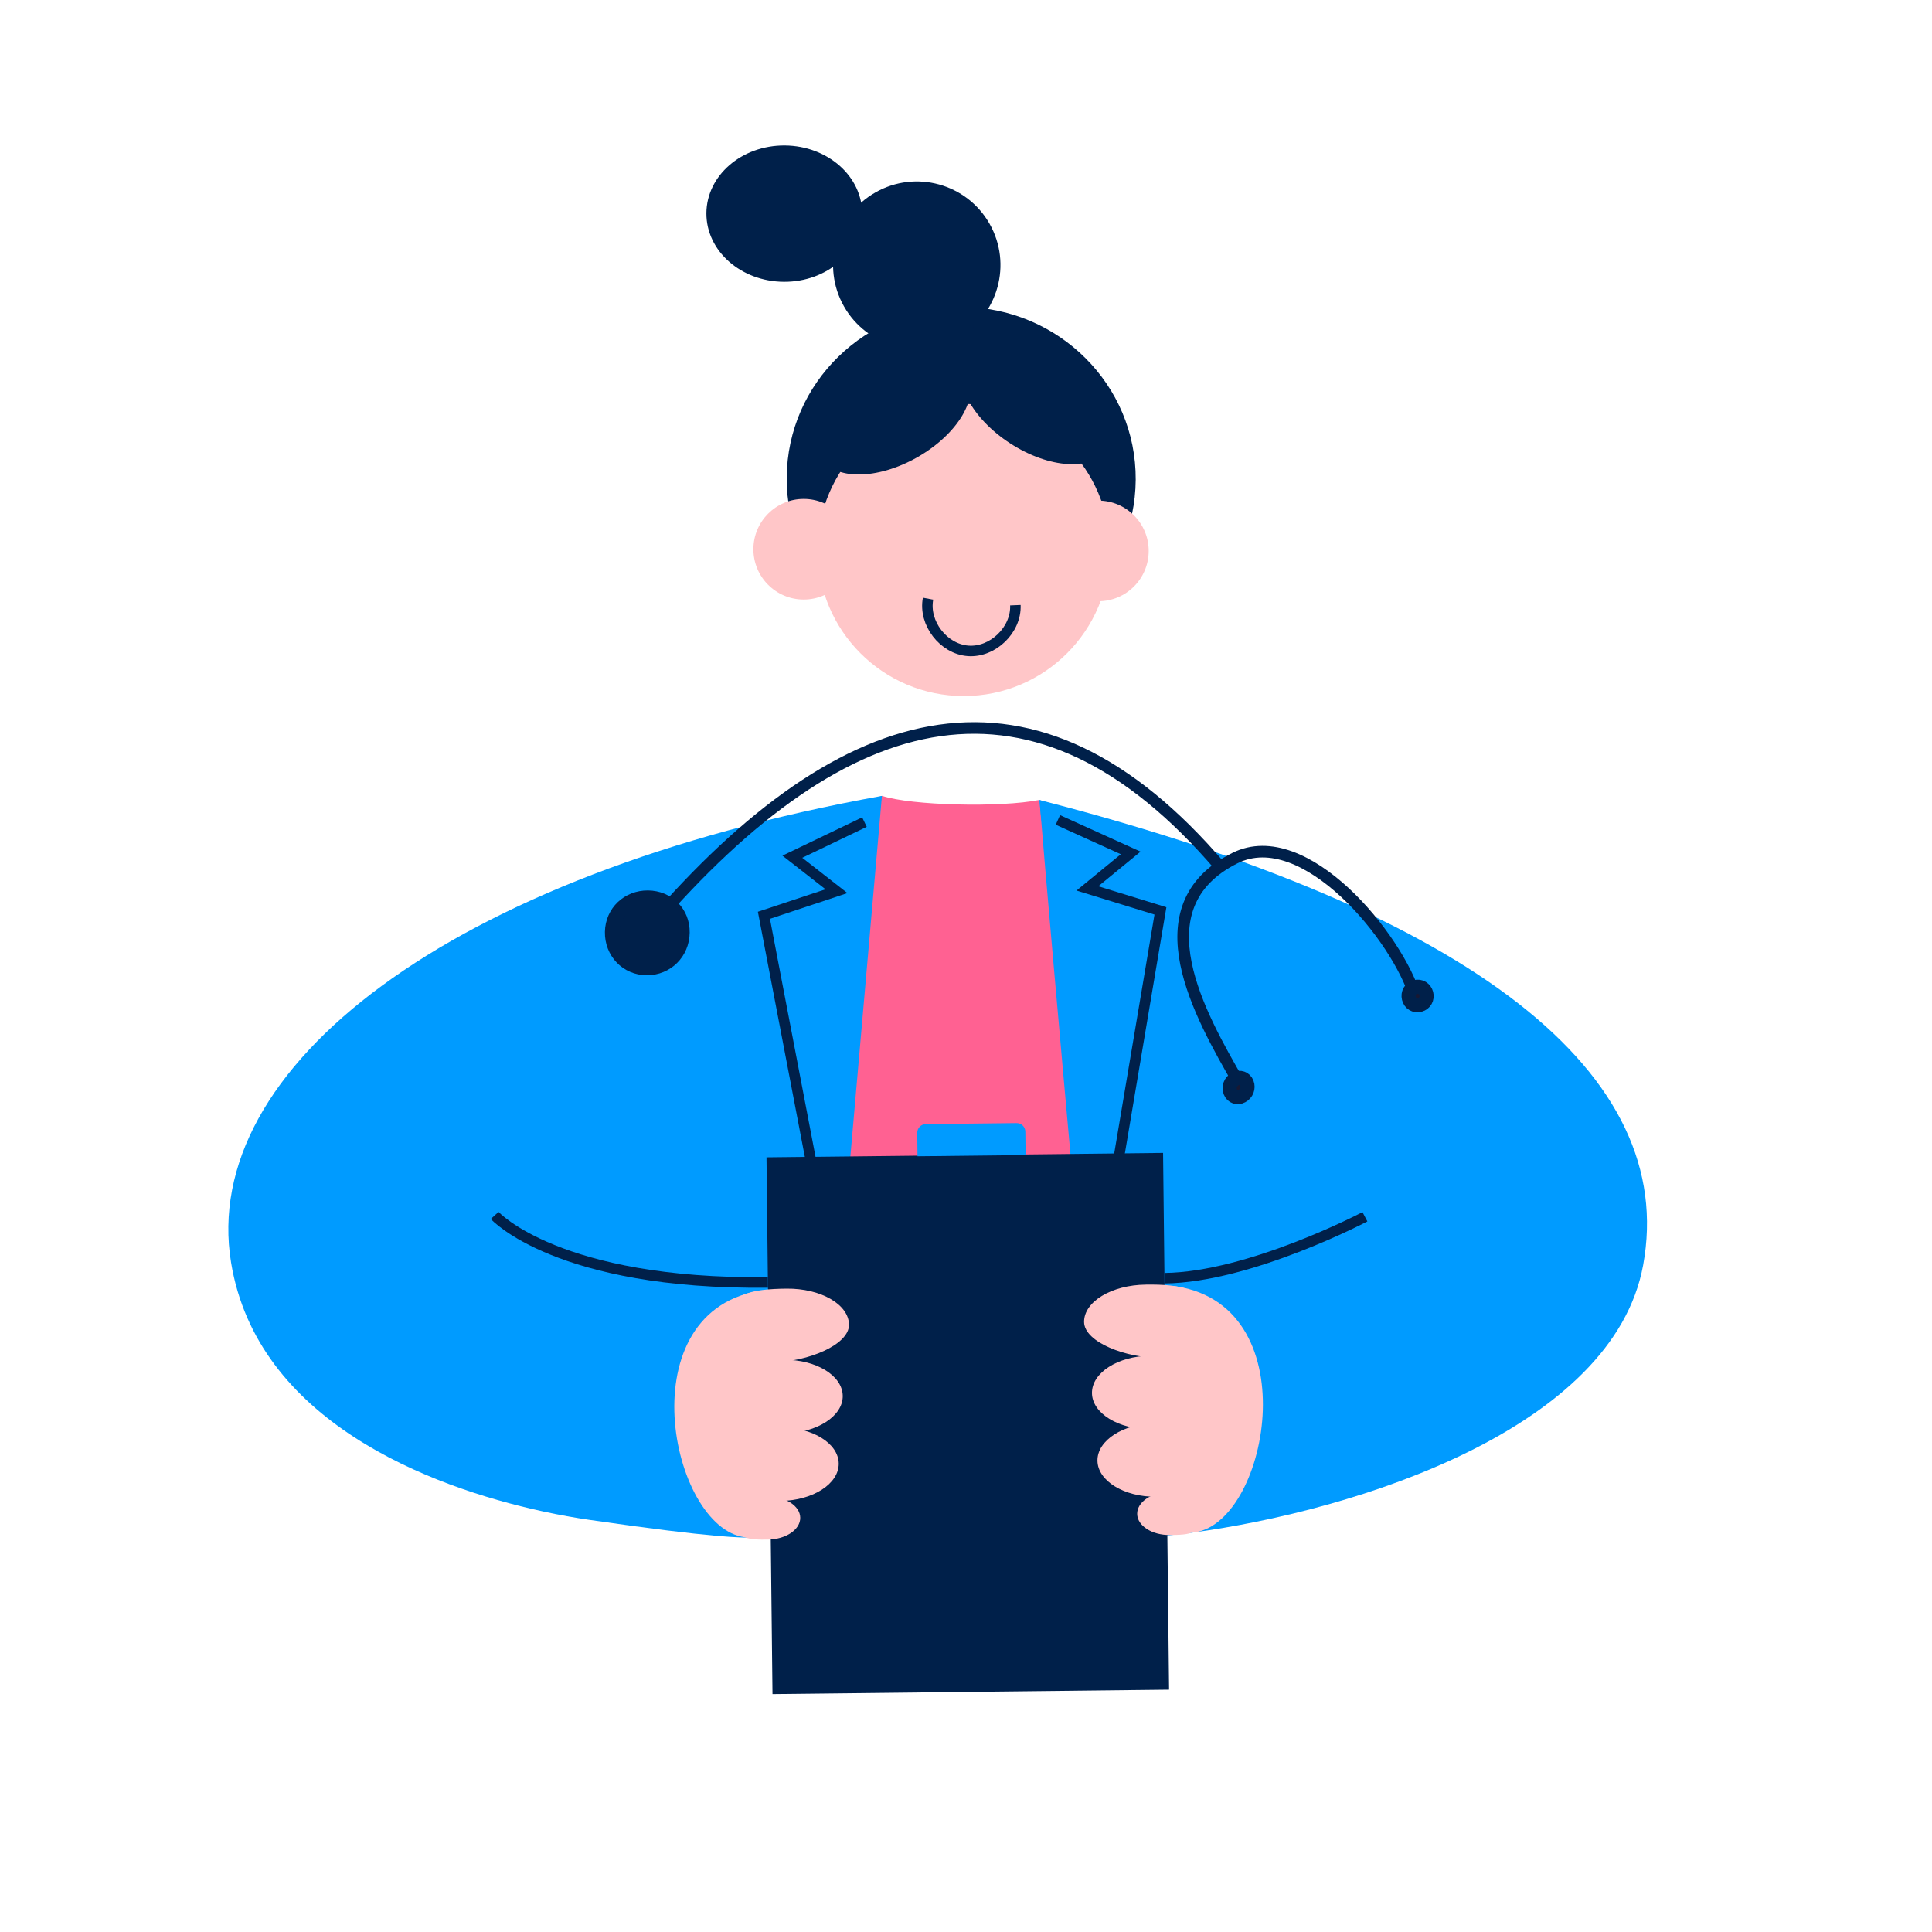 <?xml version="1.0" encoding="UTF-8"?>
<svg id="Calque_1" xmlns="http://www.w3.org/2000/svg" viewBox="0 0 250 250">
  <defs>
    <style>
      .cls-1 {
        fill: #ff6192;
      }

      .cls-2 {
        stroke-width: 1.5px;
      }

      .cls-2, .cls-3 {
        fill: none;
      }

      .cls-2, .cls-3, .cls-4, .cls-5 {
        stroke: #00204a;
        stroke-miterlimit: 10;
      }

      .cls-3 {
        stroke-width: 1.36px;
      }

      .cls-4, .cls-6 {
        fill: #00204a;
      }

      .cls-4, .cls-5 {
        stroke-width: 1.83px;
      }

      .cls-7 {
        fill: #ffc6c8;
      }

      .cls-5 {
        fill: #171833;
      }

      .cls-8 {
        fill: #009bff;
      }
    </style>
  </defs>
  <path class="cls-8" d="M96.85,198.96l16.23-41.28-.44,19.34.45-19.34c-10.16-.24-21.05-1.26-30.04-2.65,7.78-3.81,19.11-8.68,35.57-14.65l-4.51-37.39c-56.06,10.12-88.33,35.22-84.21,60.38,3.35,20.47,25.61,29,40.28,32.19,2.24.49,4.3.85,6.09,1.11,16.57,2.41,19.91,2.28,20.58,2.29Z"/>
  <path class="cls-8" d="M127.53,196.21c.69,0,9.49,4.41,26.67,2.12,21.57-2.89,54.55-13.53,58.42-34.61,4.52-24.61-21.56-45.67-78.11-60.2l-4.66,37.46c14.23,5.59,24.13,10.17,30.99,13.76-9.81,1.54-22.2,2.63-33.74,2.77l.44,38.7Z"/>
  <path class="cls-1" d="M97.2,192.09c8.24-1.01,23.95,6.16,33.31,6.03,9.23-.12,13.85-10,22.04-9.23-4.52-49.1-16.08-60.91-18.04-85.38-5.06,1.01-16.65.73-20.39-.53l-16.92,89.1Z"/>
  <path class="cls-8" d="M109.38,157.15l4.74-54.16c-19.73,6.3-36.89,32.13-48.53,69.7-10.39,33.55,43.79-15.54,43.79-15.54Z"/>
  <path class="cls-8" d="M134.51,103.52c.71,8.86,2.45,28.53,4.59,52.36,3.77,41.99,52.2,36.01,37.99,1.1-11.46-28.14-26.24-47.43-42.57-53.46Z"/>
  <polyline class="cls-3" points="136.89 106.1 146.31 110.37 140.71 114.96 150.16 117.87 143.09 159.8"/>
  <polyline class="cls-3" points="111.86 106.38 102.53 110.86 108.24 115.32 98.85 118.44 106.85 160.2"/>
  <g>
    <path class="cls-2" d="M183.2,129.16c-2.28-7.81-14.38-22.6-23.38-18.13-12.64,6.29-4.46,20.43.44,28.98"/>
    <path class="cls-2" d="M84.16,119.92c25.37-29.46,49.89-35.69,73.74-7.77"/>
    <path class="cls-4" d="M88.33,120.68c.04-2.59-1.93-4.52-4.49-4.54s-4.6,1.88-4.65,4.46c-.05,2.58,1.91,4.68,4.51,4.68s4.59-2.01,4.63-4.59Z"/>
    <path class="cls-5" d="M184.56,128.57c-.17-.64-.77-1.02-1.42-.85-.65.17-.99.81-.83,1.46.16.65.77,1.03,1.42.85.65-.18,1-.81.83-1.46Z"/>
    <path class="cls-5" d="M161.34,140.15c-.25-.63-.91-.85-1.5-.53-.6.32-.88,1.03-.63,1.67.25.63.91.85,1.5.53.6-.32.88-1.04.63-1.67Z"/>
  </g>
  <ellipse class="cls-6" cx="124.37" cy="61.94" rx="22.22" ry="22.58" transform="translate(61.66 185.92) rotate(-89.64)"/>
  <circle class="cls-7" cx="124.71" cy="71.17" r="18.9"/>
  <ellipse class="cls-6" cx="101.48" cy="27.64" rx="8.82" ry="10.08" transform="translate(73.21 128.95) rotate(-89.64)"/>
  <path class="cls-3" d="M131.39,78.31c.13,3.2-2.93,6.15-6.12,5.91-3.19-.24-5.78-3.6-5.18-6.75"/>
  <circle class="cls-7" cx="142.13" cy="71.29" r="6.51"/>
  <circle class="cls-7" cx="104" cy="71.07" r="6.51"/>
  <ellipse class="cls-6" cx="115.7" cy="53.86" rx="10.83" ry="6.09" transform="translate(-11.5 64.28) rotate(-29.64)"/>
  <ellipse class="cls-6" cx="118.63" cy="34.3" rx="10.83" ry="10.82" transform="translate(-1.44 63.16) rotate(-29.64)"/>
  <ellipse class="cls-6" cx="134.05" cy="52.27" rx="6.09" ry="10.83" transform="translate(17.44 136.56) rotate(-57.16)"/>
  <rect class="cls-6" x="99.58" y="149.46" width="51.32" height="69.46" transform="translate(252.52 366.98) rotate(179.36)"/>
  <path class="cls-7" d="M140.28,171.07c.03,2.62,5.47,4.69,9.91,4.64,5.8-.06,6.2-1.11,6.16-4.82-.02-2.12-.94-3.3-2.4-3.94-1.46-.64-3.47-.75-5.69-.72-4.44.05-8.01,2.22-7.98,4.84Z"/>
  <path class="cls-7" d="M141.3,180.27c.03,2.62,3.45,4.71,7.63,4.67,6.7-.07,7.57-.84,7.52-4.84-.04-3.91-1.21-4.74-7.63-4.67-4.18.05-7.55,2.21-7.52,4.84Z"/>
  <path class="cls-7" d="M142.01,189.01c.03,2.62,3.45,4.71,7.63,4.67,7.09-.08,7.56-1.2,7.52-4.84-.04-3.79-.93-4.74-7.63-4.67-4.18.05-7.55,2.21-7.52,4.84Z"/>
  <path class="cls-7" d="M147.15,195.9c.02,1.54,1.92,2.76,4.25,2.73,2.33-.03,4.22-.05,4.18-2.83-.04-3.41-1.92-2.76-4.25-2.73s-4.2,1.29-4.18,2.83Z"/>
  <path class="cls-7" d="M109.86,171.41c.03,2.62-5.37,4.81-9.8,4.86-5.8.06-6.23-.97-6.27-4.68-.05-4.24,3.54-4.79,7.98-4.84,4.44-.05,8.06,2.04,8.09,4.66Z"/>
  <path class="cls-7" d="M109.05,180.63c.03,2.62-3.34,4.79-7.52,4.84-6.7.07-7.59-.67-7.63-4.67-.04-3.91,1.11-4.76,7.52-4.84,4.18-.05,7.6,2.04,7.63,4.67Z"/>
  <path class="cls-7" d="M108.53,189.38c.03,2.62-3.34,4.79-7.52,4.84-7.09.08-7.59-1.04-7.63-4.67-.04-3.79.83-4.76,7.52-4.84,4.18-.05,7.6,2.04,7.63,4.67Z"/>
  <path class="cls-7" d="M103.55,196.39c.02,1.54-1.86,2.8-4.18,2.83-2.33.03-4.22.05-4.25-2.73-.04-3.41,1.86-2.8,4.18-2.83,2.33-.03,4.23,1.2,4.25,2.73Z"/>
  <path class="cls-7" d="M154.2,198.32c9.79-.58,15.31-29.09-1.9-31.85-10.86-1.74,1.9,31.85,1.9,31.85Z"/>
  <path class="cls-7" d="M96.85,198.96c-9.8-.36-15.96-28.74,1.19-31.89,10.82-1.98-1.19,31.89-1.19,31.89Z"/>
  <path class="cls-3" d="M150.69,165.4c11.03-.12,25.93-7.95,25.93-7.95h0"/>
  <path class="cls-3" d="M99.37,165.95c-27.21.3-35.36-8.67-35.36-8.67"/>
  <path class="cls-8" d="M118.7,145.39h13.98v3.03c0,.62-.5,1.12-1.12,1.12h-11.75c-.62,0-1.12-.5-1.12-1.12v-3.03h0Z" transform="translate(253.02 293.52) rotate(179.36)"/>
</svg>